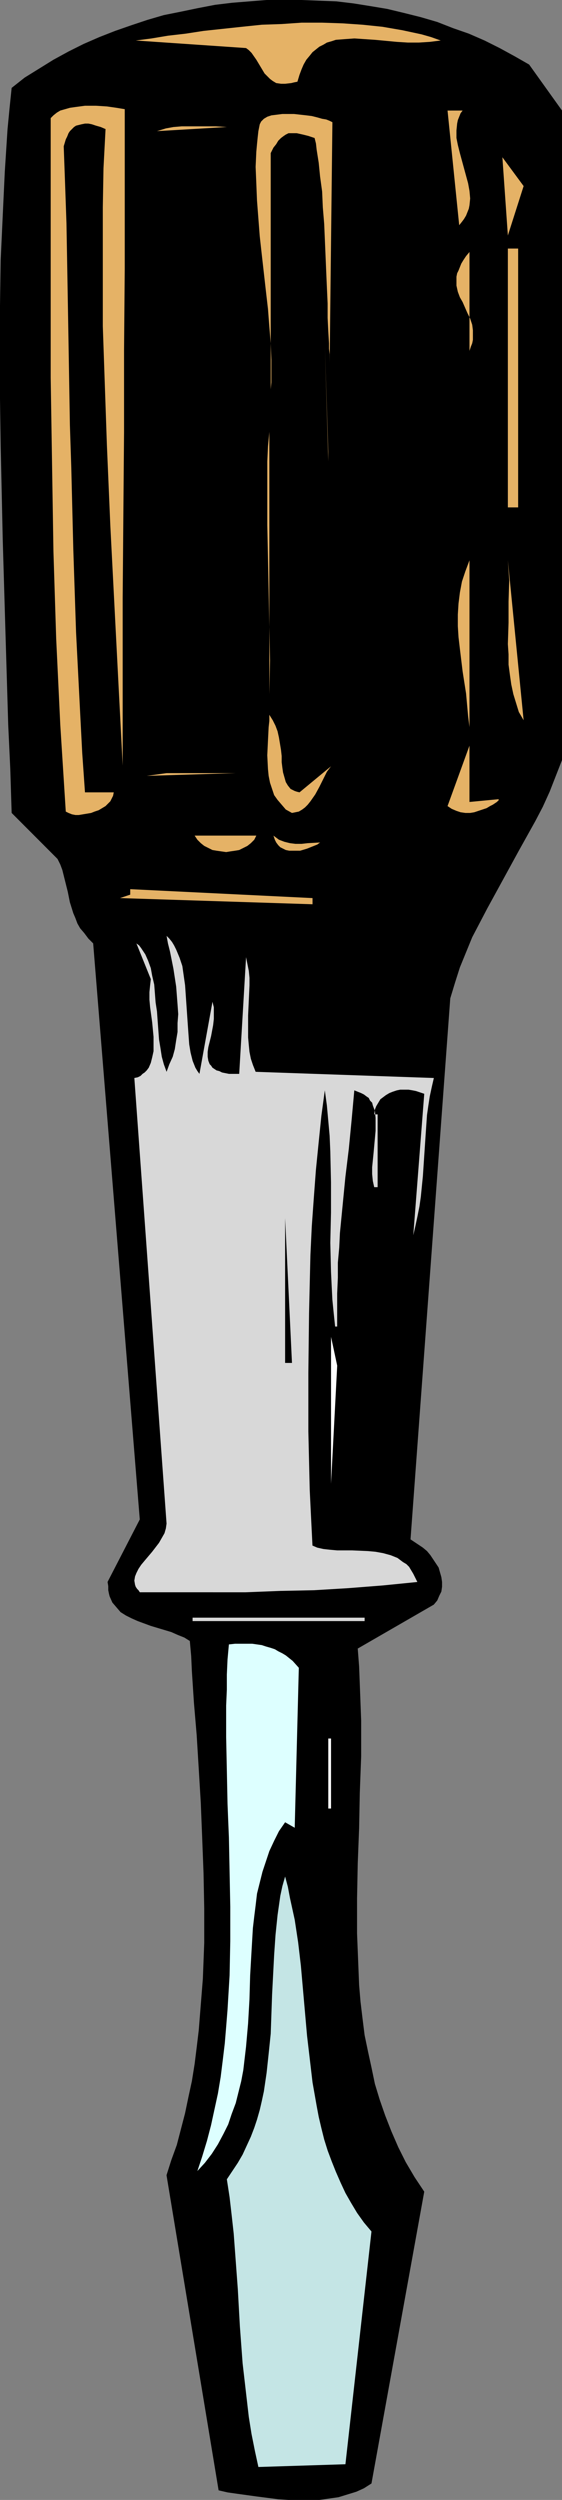 <?xml version="1.0" encoding="UTF-8" standalone="no"?>
<svg
   version="1.0"
   width="35.039mm"
   height="155.668mm"
   id="svg31"
   sodipodi:docname="Screwdriver 2.wmf"
   xmlns:inkscape="http://www.inkscape.org/namespaces/inkscape"
   xmlns:sodipodi="http://sodipodi.sourceforge.net/DTD/sodipodi-0.dtd"
   xmlns="http://www.w3.org/2000/svg"
   xmlns:svg="http://www.w3.org/2000/svg">
  <rect width="100%" height="100%" fill="#808080" stroke="none"/>
  <sodipodi:namedview
     id="namedview31"
     pagecolor="#ffffff"
     bordercolor="#000000"
     borderopacity="0.25"
     inkscape:showpageshadow="2"
     inkscape:pageopacity="0.0"
     inkscape:pagecheckerboard="0"
     inkscape:deskcolor="#d1d1d1"
     inkscape:document-units="mm" />
  <defs
     id="defs1">
    <pattern
       id="WMFhbasepattern"
       patternUnits="userSpaceOnUse"
       width="6"
       height="6"
       x="0"
       y="0" />
  </defs>
  <path
     style="fill:#000000;fill-opacity:1;fill-rule:evenodd;stroke:none"
     d="m 132.433,26.016 v 152.865 l -1.454,3.717 -1.454,3.717 -1.615,3.555 -1.777,3.393 -3.876,6.948 -3.715,6.787 -3.715,6.787 -1.777,3.393 -1.777,3.393 -1.454,3.555 -1.454,3.555 -1.131,3.555 -1.131,3.717 -9.367,127.334 0.969,0.646 0.969,0.646 0.969,0.646 0.969,0.808 0.808,0.97 0.646,0.97 0.646,0.97 0.646,0.97 0.323,1.131 0.323,1.131 0.162,1.131 v 1.131 l -0.162,1.131 -0.485,0.97 -0.485,1.131 -0.808,0.97 -17.927,10.342 0.323,4.201 0.162,4.201 0.323,8.564 v 8.403 l -0.323,8.564 -0.162,8.403 -0.323,8.241 -0.162,8.241 v 8.241 l 0.162,4.04 0.162,4.04 0.162,4.04 0.323,3.878 0.485,4.04 0.485,3.878 0.808,3.878 0.808,3.717 0.808,3.878 1.131,3.717 1.292,3.717 1.454,3.717 1.615,3.717 1.777,3.555 2.1,3.555 2.261,3.393 -12.436,68.676 -1.777,1.131 -1.777,0.808 -2.1,0.646 -2.1,0.646 -2.261,0.323 -2.261,0.323 h -2.423 -2.423 -2.423 l -2.423,-0.162 -5.007,-0.646 -4.684,-0.646 -2.261,-0.323 -2.1,-0.485 -12.274,-74.17 1.131,-3.555 1.292,-3.555 0.969,-3.717 0.969,-3.717 0.808,-3.878 0.808,-3.717 0.646,-4.04 0.485,-3.878 0.485,-4.04 0.323,-4.04 0.323,-4.04 0.323,-4.04 0.323,-8.403 v -8.241 l -0.162,-8.241 -0.323,-8.403 -0.323,-8.08 -0.485,-8.08 -0.485,-7.918 -0.646,-7.595 -0.485,-7.433 -0.162,-3.555 -0.323,-3.555 -1.292,-0.808 -1.615,-0.646 -1.454,-0.646 -1.615,-0.485 -3.23,-0.97 -3.069,-1.131 -1.454,-0.646 -1.292,-0.646 -1.292,-0.808 -0.969,-1.131 -0.969,-1.131 -0.646,-1.454 -0.162,-0.646 -0.162,-0.808 v -0.97 l -0.162,-0.97 7.591,-14.705 -10.982,-135.575 -1.131,-1.131 -0.969,-1.293 -0.969,-1.131 -0.646,-1.131 -0.485,-1.293 -0.485,-1.131 -0.808,-2.585 -0.485,-2.424 -0.646,-2.585 -0.646,-2.585 -0.485,-1.293 -0.646,-1.293 L 2.746,191.324 2.423,180.982 1.938,170.64 1.615,159.814 1.292,148.987 0.969,137.999 0.646,127.011 0.162,104.873 0,93.884 V 82.896 71.908 L 0.162,61.243 0.646,50.74 1.131,40.398 1.454,35.388 1.777,30.379 2.261,25.37 2.746,20.684 5.814,18.26 9.206,16.159 12.597,14.058 16.15,12.119 19.703,10.342 23.418,8.726 27.133,7.272 30.847,5.979 34.723,4.686 38.599,3.555 42.637,2.747 46.513,1.939 50.712,1.131 54.75,0.646 58.787,0.323 62.825,0 h 4.199 4.038 l 4.038,0.162 4.199,0.162 4.038,0.485 4.038,0.646 3.876,0.646 4.038,0.97 3.876,0.97 3.876,1.131 3.715,1.454 3.715,1.293 3.715,1.616 3.553,1.778 3.553,1.939 3.392,1.939 z"
     id="path1" />
  <path
     style="fill:#e5b266;fill-opacity:1;fill-rule:evenodd;stroke:none"
     d="m 103.847,9.534 -2.584,0.323 -2.584,0.162 h -2.584 l -2.584,-0.162 -5.168,-0.485 -2.423,-0.162 -2.423,-0.162 -2.261,0.162 -2.1,0.162 -0.969,0.323 -1.131,0.323 -0.808,0.485 -0.969,0.485 -0.808,0.646 -0.808,0.646 -0.646,0.808 -0.808,0.97 -0.646,1.131 -0.485,1.131 -0.485,1.293 -0.485,1.616 -0.808,0.162 -0.646,0.162 -1.454,0.162 H 66.216 L 65.086,19.553 64.278,19.068 63.632,18.583 62.986,17.937 62.34,17.29 61.371,15.674 60.402,14.058 59.272,12.443 58.626,11.796 57.98,11.311 31.978,9.534 35.692,9.049 39.568,8.403 43.767,7.918 47.966,7.272 52.489,6.787 57.011,6.302 61.694,5.817 66.378,5.656 71.061,5.333 h 4.845 l 4.845,0.162 4.684,0.323 4.684,0.485 4.684,0.808 2.261,0.485 2.261,0.485 2.261,0.646 z"
     id="path2" />
  <path
     style="fill:#e5b266;fill-opacity:1;fill-rule:evenodd;stroke:none"
     d="M 29.394,25.693 V 44.438 63.344 L 29.232,82.411 v 19.229 l -0.162,19.391 -0.162,19.714 v 19.714 19.714 L 27.94,161.43 26.002,123.779 25.194,104.873 24.548,86.128 24.225,76.756 v -9.211 -9.372 -9.372 l 0.162,-9.211 0.485,-9.211 -1.131,-0.485 -1.131,-0.323 -0.969,-0.323 -0.808,-0.162 h -0.808 l -0.808,0.162 -0.646,0.162 -0.646,0.162 -0.485,0.323 -0.485,0.485 -0.485,0.485 -0.323,0.485 -0.323,0.808 -0.323,0.646 -0.485,1.616 0.323,8.888 0.323,9.211 0.162,9.211 0.162,9.372 0.162,9.534 0.323,19.391 0.323,9.857 0.485,19.553 0.323,9.695 0.323,9.695 0.485,9.534 0.485,9.534 0.485,9.372 0.646,9.211 h 6.783 l -0.162,0.808 -0.323,0.646 -0.323,0.646 -0.485,0.485 -0.646,0.646 -0.808,0.485 -0.808,0.485 -0.969,0.323 -0.808,0.323 -0.969,0.162 -0.969,0.162 -0.969,0.162 h -0.808 l -0.808,-0.162 -0.808,-0.323 -0.646,-0.323 -0.646,-10.18 -0.646,-10.18 -0.485,-10.18 -0.485,-10.18 -0.646,-20.522 -0.323,-20.36 -0.323,-20.522 V 68.353 47.993 27.794 l 0.646,-0.646 0.808,-0.646 0.808,-0.485 1.131,-0.323 1.131,-0.323 1.131,-0.162 2.423,-0.323 h 2.584 l 2.584,0.162 2.261,0.323 0.969,0.162 z"
     id="path3" />
  <path
     style="fill:#e5b266;fill-opacity:1;fill-rule:evenodd;stroke:none"
     d="m 109.015,26.016 -0.485,0.646 -0.323,0.808 -0.323,0.808 -0.162,0.808 -0.162,1.616 v 1.778 l 0.323,1.616 0.485,1.939 0.969,3.555 0.485,1.778 0.485,1.778 0.323,1.778 0.162,1.778 -0.162,1.616 -0.162,0.808 -0.323,0.808 -0.323,0.808 -0.485,0.808 -0.485,0.646 -0.646,0.808 -2.746,-26.986 z"
     id="path4" />
  <path
     style="fill:#e5b266;fill-opacity:1;fill-rule:evenodd;stroke:none"
     d="m 77.683,85.482 0.646,-56.718 -0.646,-0.323 -0.808,-0.323 -0.969,-0.162 -1.131,-0.323 -1.292,-0.323 -1.292,-0.162 -2.907,-0.323 h -1.454 -1.292 l -1.292,0.162 -1.292,0.162 -0.969,0.323 -0.808,0.485 -0.646,0.646 -0.162,0.323 -0.162,0.323 -0.323,1.616 -0.162,1.454 -0.162,1.616 -0.162,1.778 -0.162,3.555 0.162,3.878 0.162,4.04 0.323,4.201 0.323,4.201 0.485,4.363 0.969,8.564 0.485,4.201 0.323,4.201 0.323,3.878 0.162,3.878 v 3.555 1.778 l -0.162,1.616 V 36.035 l 0.646,-1.293 0.646,-0.808 0.485,-0.808 0.646,-0.646 0.646,-0.485 0.485,-0.323 0.646,-0.323 h 0.646 1.292 l 1.454,0.323 1.292,0.323 1.454,0.485 0.323,1.293 0.162,1.454 0.485,3.07 0.323,3.232 0.485,3.555 0.162,3.717 0.323,3.878 0.323,7.595 0.162,3.878 0.162,3.717 0.162,3.555 v 3.393 l 0.162,3.232 0.162,2.747 v 1.293 l 0.162,1.293 v 1.131 z"
     id="path5" />
  <path
     style="fill:#e5b266;fill-opacity:1;fill-rule:evenodd;stroke:none"
     d="m 53.458,29.894 -16.473,0.97 2.1,-0.646 1.777,-0.323 1.938,-0.162 h 1.938 1.938 1.938 2.261 z"
     id="path6" />
  <path
     style="fill:#e5b266;fill-opacity:1;fill-rule:evenodd;stroke:none"
     d="m 119.674,55.426 -1.292,-18.421 5.007,6.787 z"
     id="path7" />
  <path
     style="fill:#e5b266;fill-opacity:1;fill-rule:evenodd;stroke:none"
     d="m 119.674,58.496 h 2.423 v 60.92 h -2.423 z"
     id="path8" />
  <path
     style="fill:#e5b266;fill-opacity:1;fill-rule:evenodd;stroke:none"
     d="m 110.63,82.573 0.323,-0.97 0.323,-0.808 0.162,-0.808 v -0.808 -1.454 l -0.162,-1.293 -0.485,-1.454 -0.646,-1.293 -1.131,-2.585 -0.646,-1.131 -0.485,-1.293 -0.323,-1.454 v -1.293 -0.808 l 0.162,-0.808 0.323,-0.646 0.323,-0.808 0.323,-0.808 0.485,-0.808 0.646,-0.97 0.808,-0.97 z"
     id="path9" />
  <path
     style="fill:#e5b266;fill-opacity:1;fill-rule:evenodd;stroke:none"
     d="M 77.36,108.589 76.552,81.442 77.36,106.327 Z"
     id="path10" />
  <path
     style="fill:#e5b266;fill-opacity:1;fill-rule:evenodd;stroke:none"
     d="m 109.015,87.906 1.615,15.351 z"
     id="path11" />
  <path
     style="fill:#e5b266;fill-opacity:1;fill-rule:evenodd;stroke:none"
     d="m 63.471,163.369 0.162,-7.918 -0.162,-7.918 -0.323,-16.159 -0.162,-7.756 v -3.878 -7.595 -3.555 l 0.162,-3.555 0.323,-3.393 z"
     id="path12" />
  <path
     style="fill:#e5b266;fill-opacity:1;fill-rule:evenodd;stroke:none"
     d="m 76.552,114.083 1.454,66.252 z"
     id="path13" />
  <path
     style="fill:#e5b266;fill-opacity:1;fill-rule:evenodd;stroke:none"
     d="m 110.63,173.549 v -2.424 l -0.323,-2.585 -0.485,-5.333 -0.808,-5.171 -0.646,-5.332 -0.323,-2.747 -0.162,-2.585 v -2.747 l 0.162,-2.585 0.323,-2.585 0.485,-2.585 0.808,-2.424 0.969,-2.585 z"
     id="path14" />
  <path
     style="fill:#e5b266;fill-opacity:1;fill-rule:evenodd;stroke:none"
     d="m 123.388,169.509 -1.131,-1.939 -0.646,-2.101 -0.646,-2.101 -0.484,-2.262 -0.323,-2.262 -0.323,-2.424 v -2.424 l -0.162,-2.424 0.162,-5.009 v -5.009 l 0.162,-5.009 -0.162,-2.262 -0.162,-2.424 z"
     id="path15" />
  <path
     style="fill:#e5b266;fill-opacity:1;fill-rule:evenodd;stroke:none"
     d="m 70.577,186.476 7.429,-6.14 -0.485,0.646 -0.485,0.646 -0.808,1.616 -0.969,1.939 -0.969,1.778 -1.131,1.616 -0.646,0.808 -0.646,0.646 -0.646,0.485 -0.808,0.485 -0.808,0.162 -0.808,0.162 -1.454,-0.808 -0.969,-1.131 -0.969,-1.131 -0.808,-1.131 -0.485,-1.454 -0.485,-1.454 -0.323,-1.616 -0.162,-1.616 -0.162,-3.232 0.162,-3.393 0.162,-3.232 0.162,-1.454 v -1.454 l 0.808,1.293 0.646,1.293 0.485,1.293 0.323,1.454 0.485,2.909 0.162,1.454 v 1.454 l 0.162,1.293 0.162,1.131 0.323,1.131 0.323,1.131 0.485,0.808 0.646,0.808 0.969,0.485 0.485,0.162 z"
     id="path16" />
  <path
     style="fill:#e5b266;fill-opacity:1;fill-rule:evenodd;stroke:none"
     d="m 117.413,188.092 0.162,0.162 -0.162,0.162 -0.323,0.323 -0.485,0.323 -0.485,0.323 -0.646,0.323 -0.808,0.485 -0.969,0.323 -0.969,0.323 -0.969,0.323 -0.969,0.162 h -1.131 l -1.131,-0.162 -0.969,-0.323 -1.131,-0.485 -0.969,-0.646 5.168,-14.22 v 13.25 z"
     id="path17" />
  <path
     style="fill:#e5b266;fill-opacity:1;fill-rule:evenodd;stroke:none"
     d="m 34.562,182.598 4.684,-0.646 h 16.312 z"
     id="path18" />
  <path
     style="fill:#e5b266;fill-opacity:1;fill-rule:evenodd;stroke:none"
     d="m 77.36,212.815 12.92,1.454 z"
     id="path19" />
  <path
     style="fill:#d8d8d8;fill-opacity:1;fill-rule:evenodd;stroke:none"
     d="m 46.997,252.729 3.069,-16.967 0.323,1.293 v 1.454 1.293 l -0.162,1.454 -0.485,2.585 -0.646,2.585 -0.162,1.131 v 1.131 l 0.162,0.97 0.323,0.808 0.323,0.323 0.323,0.485 0.485,0.323 0.485,0.323 0.646,0.162 0.646,0.323 0.808,0.162 0.808,0.162 h 2.423 l 1.615,-27.47 0.323,1.616 0.323,1.616 0.162,1.616 v 1.778 l -0.162,3.555 -0.162,3.555 v 3.555 1.616 l 0.162,1.778 0.162,1.616 0.323,1.616 0.485,1.454 0.646,1.616 41.991,1.454 -0.485,2.101 -0.485,2.262 -0.323,2.101 -0.323,2.262 -0.323,4.686 -0.323,4.848 -0.323,4.848 -0.485,4.848 -0.323,2.262 -0.485,2.424 -0.485,2.262 -0.485,2.101 2.584,-33.288 -0.969,-0.323 -0.969,-0.323 -0.808,-0.162 -0.969,-0.162 h -0.969 -0.969 l -0.808,0.162 -0.969,0.323 -0.808,0.323 -0.808,0.485 -0.646,0.485 -0.646,0.485 -0.485,0.808 -0.485,0.808 -0.323,0.808 -0.162,1.131 h 0.808 v 17.129 h -0.808 l -0.323,-1.454 -0.162,-1.616 v -1.616 l 0.162,-1.616 0.162,-1.616 0.162,-1.778 0.323,-3.555 v -1.616 -1.454 l -0.162,-1.616 -0.485,-1.293 -0.162,-0.646 -0.485,-0.485 -0.323,-0.646 -0.485,-0.323 -0.646,-0.485 -0.646,-0.323 -0.808,-0.323 -0.808,-0.323 -0.323,3.555 -0.323,3.555 -0.646,6.625 -0.808,6.625 -0.646,6.625 -0.646,6.625 -0.162,3.393 -0.323,3.555 v 3.555 l -0.162,3.717 v 3.878 3.878 h -0.485 l -0.323,-3.07 -0.323,-3.232 -0.162,-3.232 -0.162,-3.393 -0.162,-6.787 0.162,-7.11 v -7.11 l -0.162,-7.272 -0.162,-3.717 -0.323,-3.555 -0.323,-3.555 -0.485,-3.555 -0.808,5.979 -0.646,6.302 -0.646,6.464 -0.485,6.464 -0.485,6.787 -0.323,6.787 -0.162,6.787 -0.162,6.948 -0.162,13.897 v 13.897 l 0.162,6.948 0.162,6.787 0.323,6.625 0.323,6.464 1.131,0.485 1.454,0.323 1.454,0.162 1.777,0.162 h 3.553 l 3.715,0.162 1.777,0.162 1.777,0.323 1.777,0.485 1.615,0.646 0.646,0.485 0.646,0.485 0.808,0.485 0.646,0.646 0.485,0.808 0.485,0.808 0.485,0.97 0.485,0.97 -8.075,0.808 -8.237,0.646 -8.075,0.485 -7.914,0.162 -8.237,0.323 H 49.743 41.345 32.947 l -0.323,-0.485 -0.323,-0.323 -0.323,-0.485 -0.162,-0.485 -0.162,-0.97 0.162,-0.97 0.323,-0.808 0.485,-0.97 0.646,-0.97 0.808,-0.97 1.777,-2.101 1.615,-2.101 0.646,-1.131 0.646,-1.131 0.323,-1.131 0.162,-1.131 -7.591,-104.873 0.808,-0.162 0.646,-0.323 0.485,-0.485 0.485,-0.323 0.485,-0.485 0.485,-0.646 0.485,-1.131 0.323,-1.293 0.323,-1.454 v -1.616 -1.778 l -0.323,-3.393 -0.485,-3.555 -0.162,-1.778 v -1.778 l 0.162,-1.616 0.162,-1.454 -3.392,-8.403 0.646,0.485 0.485,0.646 0.969,1.454 0.646,1.454 0.646,1.778 0.323,1.778 0.485,2.101 0.162,2.101 0.162,2.101 0.323,2.101 0.162,2.262 0.323,4.363 0.323,1.939 0.323,2.101 0.485,1.778 0.646,1.778 0.646,-1.778 0.808,-1.778 0.485,-1.778 0.323,-2.101 0.323,-1.939 v -2.101 l 0.162,-2.101 -0.162,-2.262 -0.323,-4.201 -0.646,-4.201 -0.808,-4.04 -0.485,-1.939 -0.323,-1.778 0.646,0.646 0.646,0.808 0.485,0.808 0.485,0.97 0.808,1.939 0.646,1.939 0.323,2.262 0.323,2.262 0.323,4.686 0.323,4.686 0.162,2.262 0.162,2.262 0.323,1.939 0.485,1.939 0.646,1.616 0.485,0.808 z"
     id="path20" />
  <path
     style="fill:#000000;fill-opacity:1;fill-rule:evenodd;stroke:none"
     d="m 67.185,320.758 v -34.096 l 1.615,34.096 z"
     id="path21" />
  <path
     style="fill:#ffffff;fill-opacity:1;fill-rule:evenodd;stroke:none"
     d="m 78.006,349.198 v -34.581 l 1.454,6.787 z"
     id="path22" />
  <path
     style="fill:#d8d8d8;fill-opacity:1;fill-rule:evenodd;stroke:none"
     d="m 85.92,380.709 v 0.808 H 45.382 v -0.808 z"
     id="path23" />
  <path
     style="fill:#ddffff;fill-opacity:1;fill-rule:evenodd;stroke:none"
     d="m 70.415,392.505 -0.969,37.651 -2.261,-1.293 -1.454,2.101 -1.131,2.262 -1.131,2.424 -0.808,2.424 -0.808,2.424 -0.646,2.585 -0.646,2.585 -0.323,2.747 -0.323,2.585 -0.323,2.747 -0.323,5.494 -0.323,5.656 -0.162,5.656 -0.323,5.656 -0.485,5.494 -0.323,2.747 -0.323,2.747 -0.485,2.585 -0.646,2.585 -0.646,2.585 -0.969,2.585 -0.808,2.424 -1.131,2.262 -1.292,2.424 -1.454,2.262 -1.615,2.101 -1.777,1.939 1.131,-3.393 1.131,-3.717 0.969,-3.717 0.808,-3.717 0.808,-3.717 0.646,-3.878 0.485,-3.878 0.485,-4.04 0.323,-3.878 0.323,-4.04 0.485,-8.08 0.162,-8.08 v -8.08 l -0.162,-8.241 -0.162,-8.08 -0.162,-3.878 -0.162,-4.04 -0.162,-7.918 -0.162,-7.756 v -7.433 l 0.162,-3.717 v -3.555 l 0.162,-3.555 0.323,-3.555 1.454,-0.162 h 1.454 1.292 1.292 l 1.131,0.162 1.131,0.162 0.969,0.323 1.131,0.323 0.969,0.323 0.808,0.485 0.969,0.485 0.808,0.485 1.615,1.293 z"
     id="path24" />
  <path
     style="fill:#ffffff;fill-opacity:1;fill-rule:evenodd;stroke:none"
     d="m 77.36,389.919 0.646,14.866 z"
     id="path25" />
  <path
     style="fill:#ffffff;fill-opacity:1;fill-rule:evenodd;stroke:none"
     d="m 77.36,409.149 h 0.646 V 425.631 h -0.646 z"
     id="path26" />
  <path
     style="fill:#c4e5e5;fill-opacity:1;fill-rule:evenodd;stroke:none"
     d="m 87.535,525.171 -6.137,54.779 -20.511,0.646 -0.808,-3.717 -0.808,-4.04 -0.646,-4.04 -0.485,-4.201 -0.485,-4.201 -0.485,-4.201 -0.646,-8.726 -0.485,-8.726 -0.646,-8.726 -0.323,-4.363 -0.485,-4.363 -0.485,-4.201 -0.646,-4.201 1.292,-1.939 1.292,-1.939 1.131,-1.939 0.969,-2.101 0.969,-2.101 0.808,-2.101 0.646,-1.939 0.646,-2.262 0.485,-2.101 0.485,-2.262 0.646,-4.363 0.485,-4.525 0.485,-4.686 0.323,-9.211 0.485,-9.372 0.323,-4.686 0.485,-4.686 0.646,-4.525 0.485,-2.262 0.646,-2.262 0.646,2.424 0.485,2.585 1.131,5.171 0.808,5.332 0.646,5.494 0.969,10.988 0.485,5.494 0.646,5.494 0.646,5.494 0.969,5.494 0.485,2.585 0.646,2.747 0.646,2.585 0.808,2.585 0.969,2.585 0.969,2.424 1.131,2.585 1.131,2.424 1.292,2.262 1.454,2.424 1.615,2.262 z"
     id="path27" />
  <path
     style="fill:#ffffff;fill-opacity:1;fill-rule:evenodd;stroke:none"
     d="m 77.36,454.879 0.646,15.351 z"
     id="path28" />
  <path
     style="fill:#e5b266;fill-opacity:1;fill-rule:evenodd;stroke:none"
     d="m 60.402,196.656 -0.485,0.97 -0.808,0.808 -0.808,0.646 -0.969,0.485 -0.969,0.485 -0.969,0.162 -1.131,0.162 -0.969,0.162 -1.131,-0.162 -1.131,-0.162 -0.969,-0.162 -0.969,-0.485 -0.969,-0.485 -0.808,-0.646 -0.808,-0.808 -0.646,-0.97 z"
     id="path29" />
  <path
     style="fill:#e5b266;fill-opacity:1;fill-rule:evenodd;stroke:none"
     d="m 75.422,198.272 -0.646,0.485 -0.808,0.323 -1.615,0.646 -1.615,0.485 h -0.969 -0.808 -0.808 l -0.808,-0.162 -0.646,-0.323 -0.646,-0.323 -0.485,-0.485 -0.485,-0.646 -0.323,-0.646 -0.323,-0.97 0.646,0.485 0.646,0.485 1.292,0.485 1.292,0.323 1.292,0.162 h 1.454 l 1.454,-0.162 z"
     id="path30" />
  <path
     style="fill:#e5b266;fill-opacity:1;fill-rule:evenodd;stroke:none"
     d="m 28.263,211.361 2.423,-0.808 v -1.293 l 42.96,2.101 v 1.454 z"
     id="path31" />
</svg>
